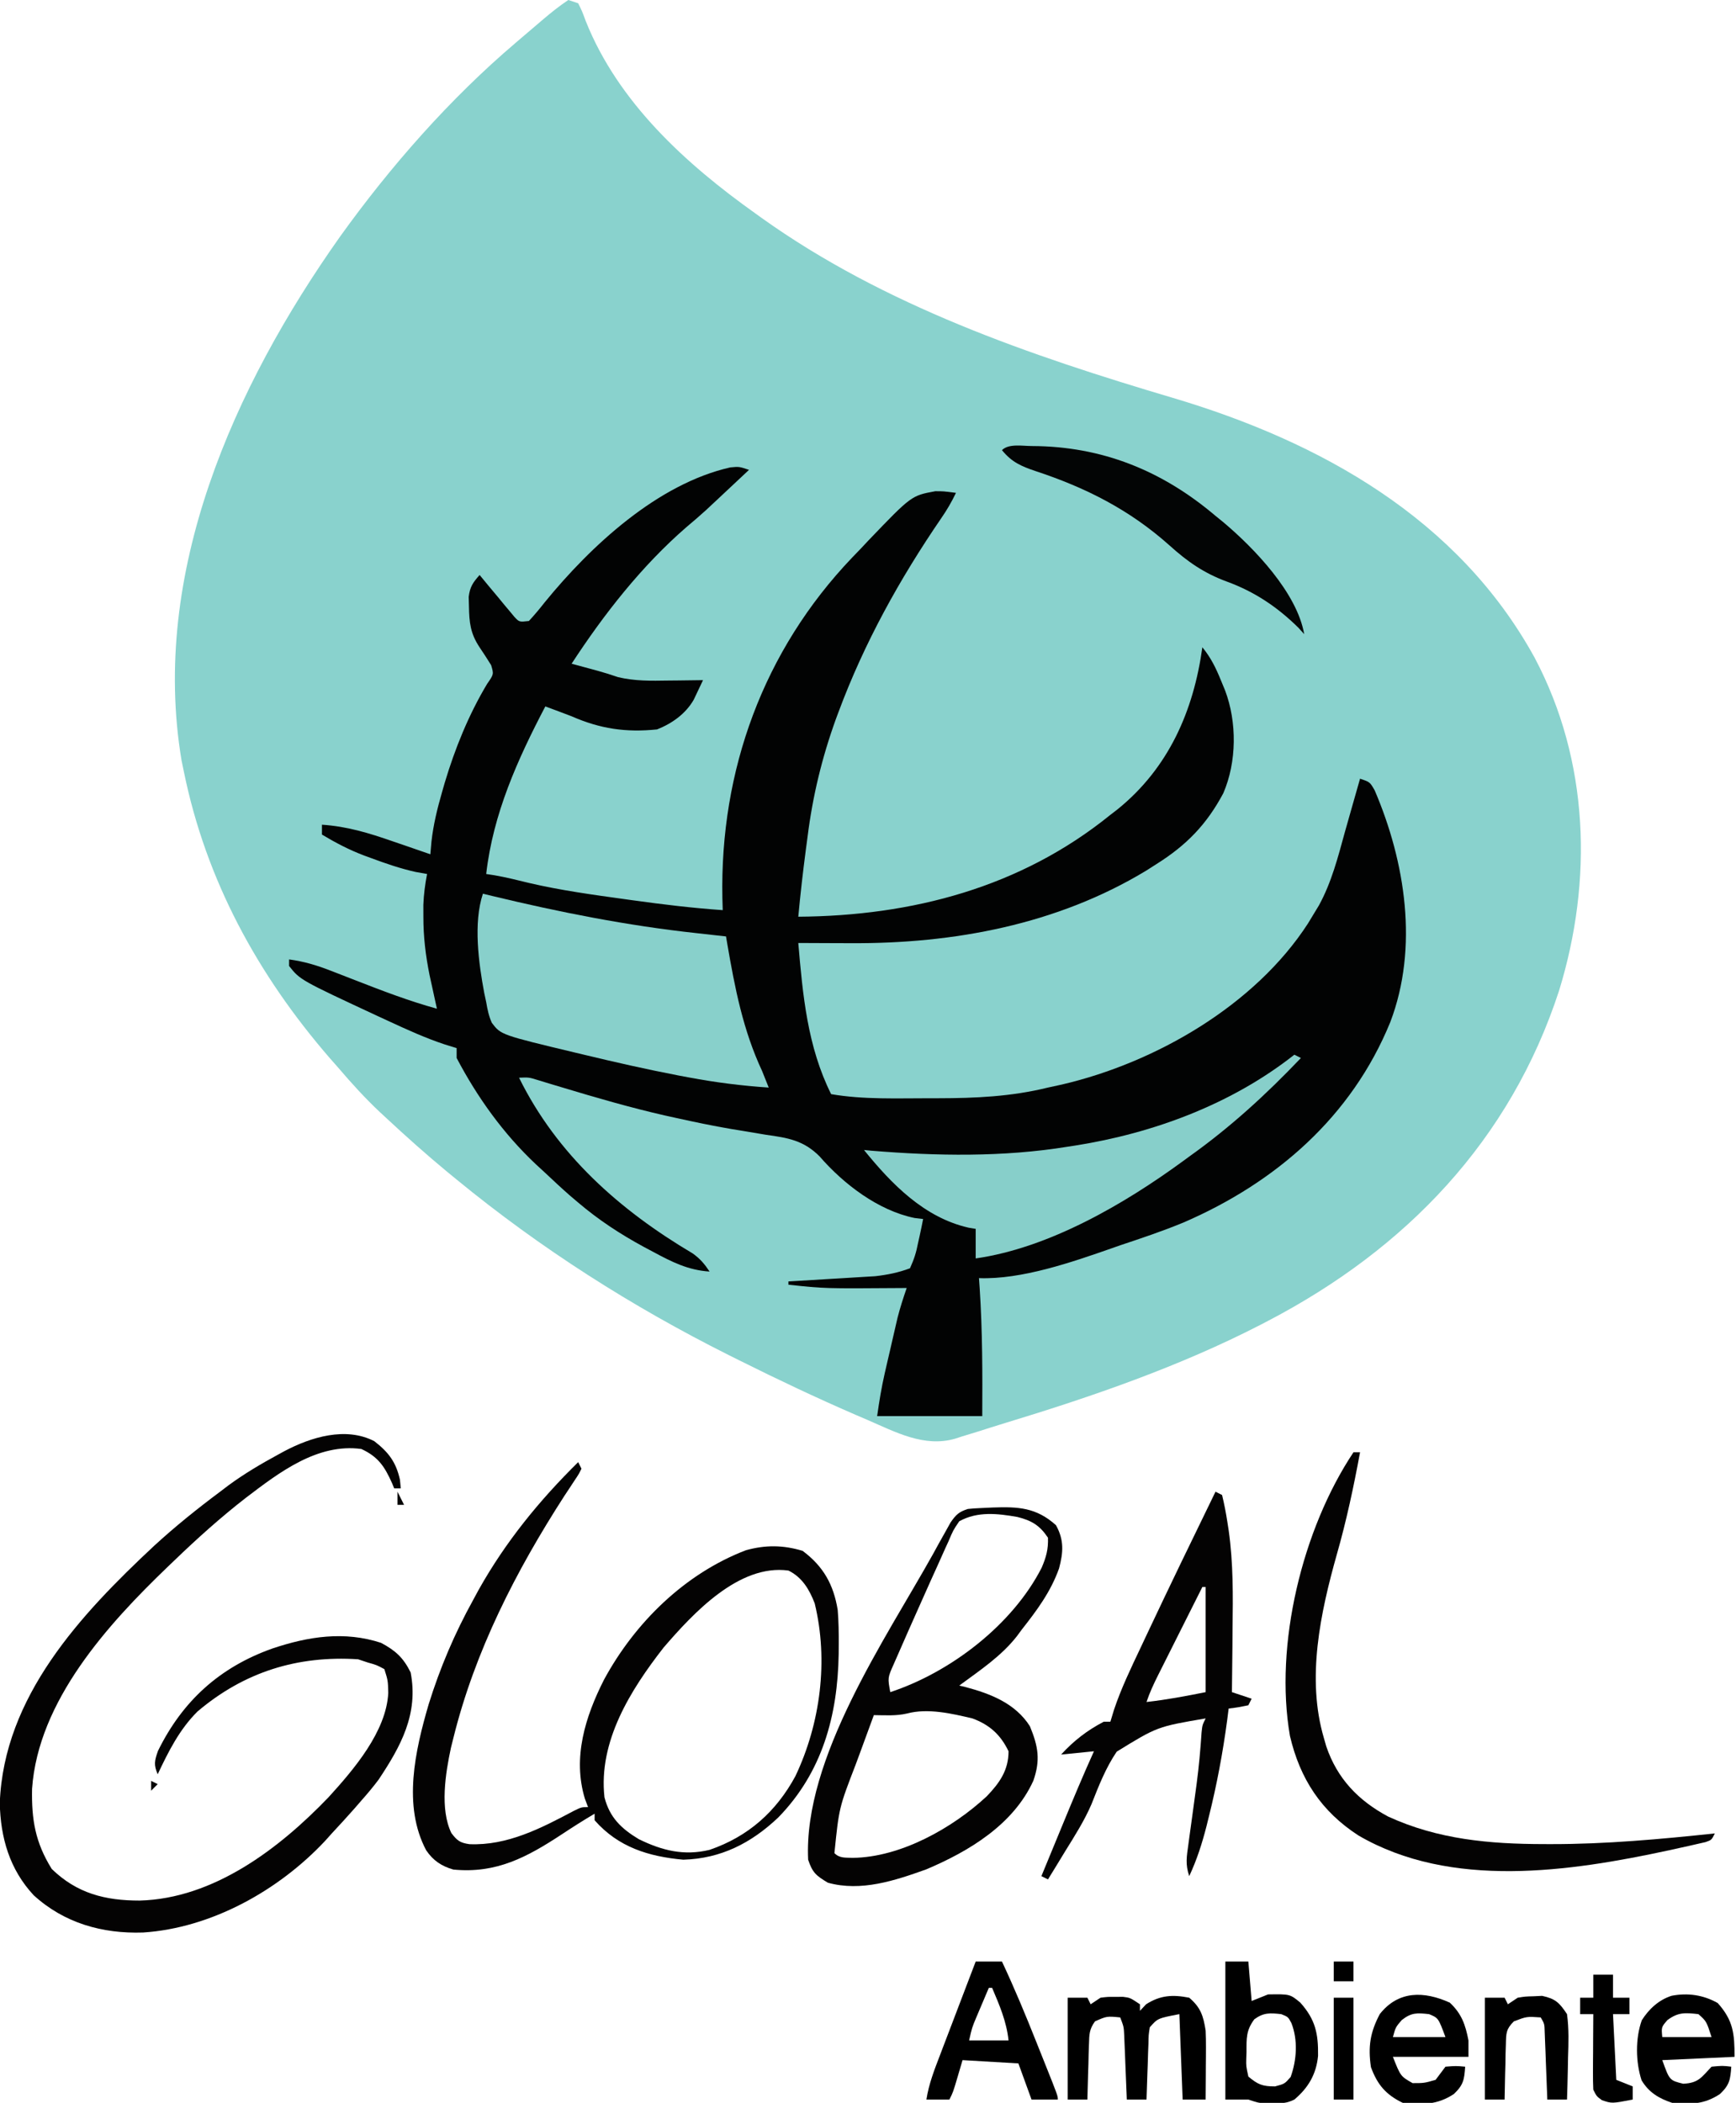 <svg width="360" height="436" viewBox="0 0 360 436" fill="none" xmlns="http://www.w3.org/2000/svg">
<g clip-path="url(#clip0_516_511)">
<path d="M117.856 0C118.531 0.225 119.205 0.45 119.9 0.681C120.701 2.297 120.701 2.297 121.475 4.386C128.185 21.22 142.212 33.992 156.687 44.281C157.104 44.581 157.52 44.881 157.949 45.19C183.348 63.337 213.537 73.694 243.204 82.49C273.81 91.587 302.422 107.513 318.271 136.42C329.555 157.77 330.334 182.538 323.325 205.357C313.185 236.488 291.537 258.951 262.962 273.863C262.445 274.133 261.928 274.403 261.396 274.681C244.627 283.313 226.486 289.567 208.471 295.036C206.551 295.622 204.64 296.23 202.728 296.841C201.645 297.174 200.562 297.505 199.478 297.834C199.018 297.985 198.557 298.135 198.083 298.29C191.636 300.161 185.688 296.909 179.85 294.385C178.691 293.888 178.691 293.888 177.508 293.382C169.317 289.836 161.268 286.02 153.281 282.038C152.218 281.508 152.218 281.508 151.133 280.968C130.969 270.859 112.138 258.875 94.694 244.569C94.031 244.025 93.368 243.482 92.684 242.922C88.381 239.355 84.222 235.647 80.132 231.838C79.464 231.219 79.464 231.219 78.782 230.588C75.702 227.692 72.911 224.622 70.169 221.406C69.564 220.718 68.958 220.031 68.351 219.344C53.432 202.112 42.744 182.513 38.15 160.094C37.982 159.283 37.815 158.473 37.642 157.638C31.151 118.737 48.539 80.127 70.491 49.095C80.969 34.494 93.249 20.514 106.956 8.856C107.486 8.403 107.486 8.403 108.027 7.941C109.215 6.924 110.406 5.91 111.597 4.896C111.981 4.569 112.365 4.242 112.761 3.904C114.416 2.502 116.049 1.205 117.856 0Z" fill="#89D2CD"/>
<path d="M155.325 97.419C153.737 98.91 152.147 100.4 150.556 101.889C150.083 102.333 149.611 102.776 149.123 103.232C148.656 103.669 148.188 104.106 147.706 104.556C147.06 105.16 147.06 105.16 146.401 105.776C145.074 106.985 143.714 108.145 142.339 109.298C133.056 117.355 125.231 127.349 118.537 137.613C119.023 137.744 119.509 137.876 120.009 138.012C120.662 138.189 121.314 138.366 121.986 138.549C122.947 138.81 122.947 138.81 123.926 139.076C125.358 139.471 126.778 139.915 128.181 140.401C131.685 141.228 135.007 141.165 138.592 141.104C139.285 141.098 139.978 141.092 140.693 141.085C142.391 141.069 144.089 141.047 145.787 141.019C145.381 141.889 144.968 142.756 144.553 143.621C144.323 144.104 144.094 144.588 143.858 145.085C142.176 148.01 139.364 150.007 136.25 151.238C129.789 151.898 124.476 151.12 118.537 148.513C116.726 147.815 114.907 147.142 113.087 146.469C107.328 157.462 102.242 168.742 100.825 181.213C101.399 181.3 101.974 181.388 102.565 181.479C105.001 181.909 107.365 182.494 109.766 183.086C116.343 184.619 123.01 185.527 129.693 186.45C130.223 186.523 130.754 186.597 131.3 186.673C137.481 187.529 143.646 188.279 149.875 188.706C149.851 187.881 149.828 187.055 149.803 186.205C149.278 159.734 158.307 134.895 176.681 115.64C177.277 115.022 177.873 114.405 178.487 113.769C179.266 112.938 179.266 112.938 180.06 112.09C189.009 102.758 189.009 102.758 193.951 101.85C195.646 101.847 195.646 101.847 198.244 102.188C197.355 104.047 196.373 105.736 195.199 107.43C186.559 120.05 179.235 133.264 173.889 147.618C173.613 148.357 173.613 148.357 173.332 149.111C170.438 157.133 168.519 165.087 167.46 173.548C167.348 174.391 167.236 175.233 167.12 176.1C166.51 180.749 165.973 185.4 165.544 190.069C189.137 189.909 211.697 183.995 230.262 168.95C230.994 168.388 230.994 168.388 231.739 167.814C242.343 159.242 247.518 147.395 249.337 134.206C251.09 136.338 252.13 138.468 253.169 141.019C253.459 141.721 253.749 142.424 254.048 143.148C256.539 149.745 256.483 157.965 253.683 164.463C250.212 170.972 246.025 175.263 239.8 179.169C239.1 179.616 238.4 180.063 237.679 180.523C219.187 191.714 197.752 195.682 176.401 195.561C175.346 195.558 174.291 195.555 173.236 195.552C170.672 195.545 168.108 195.533 165.544 195.519C166.469 206.312 167.44 217.023 172.356 226.856C179.033 228.014 186.151 227.702 192.921 227.708C193.448 227.708 193.975 227.709 194.518 227.709C202.315 227.698 209.717 227.367 217.319 225.494C218.286 225.283 219.252 225.073 220.219 224.863C239.636 220.336 260.233 208.462 271.233 191.479C271.651 190.789 272.069 190.099 272.5 189.388C272.834 188.838 273.167 188.288 273.511 187.722C276.136 182.942 277.465 177.7 278.904 172.472C279.429 170.572 279.974 168.678 280.519 166.783C281.029 165.009 281.534 163.233 282.037 161.456C284.081 162.138 284.081 162.138 285.079 163.883C291.425 178.696 294.214 196.452 288.306 211.931C280.287 231.56 264.547 245.215 245.392 253.486C241.101 255.256 236.709 256.731 232.306 258.194C231.45 258.495 231.45 258.495 230.576 258.803C222.316 261.696 211.821 265.334 203.012 265.006C203.062 265.702 203.111 266.397 203.161 267.114C203.741 275.96 203.745 284.754 203.694 293.619C196.5 293.619 189.306 293.619 181.894 293.619C182.333 290.542 182.796 287.66 183.488 284.653C183.752 283.505 183.752 283.505 184.021 282.334C184.296 281.155 184.296 281.155 184.576 279.951C184.757 279.162 184.937 278.373 185.123 277.56C185.3 276.796 185.477 276.031 185.659 275.244C185.819 274.553 185.979 273.863 186.143 273.152C186.677 271.08 187.325 269.072 188.025 267.05C187.383 267.055 187.383 267.055 186.727 267.061C170.996 267.175 170.996 267.175 163.5 266.369C163.5 266.144 163.5 265.919 163.5 265.688C164.094 265.653 164.688 265.619 165.3 265.584C167.524 265.454 169.747 265.319 171.97 265.18C172.928 265.122 173.887 265.065 174.846 265.01C176.231 264.93 177.616 264.844 179.001 264.756C179.832 264.706 180.664 264.656 181.52 264.605C184.07 264.31 186.301 263.863 188.706 262.963C189.55 261.08 189.994 259.741 190.367 257.768C190.475 257.287 190.584 256.806 190.695 256.31C190.96 255.125 191.198 253.935 191.431 252.744C190.845 252.675 190.26 252.607 189.656 252.536C182.11 250.991 174.925 245.492 169.956 239.76C166.638 236.432 163.395 235.917 158.859 235.287C157.267 235.021 155.676 234.753 154.085 234.483C153.272 234.351 152.46 234.218 151.623 234.082C147.794 233.431 144.002 232.632 140.21 231.795C139.468 231.632 138.727 231.469 137.963 231.301C130.699 229.649 123.565 227.572 116.435 225.423C115.583 225.167 114.731 224.911 113.854 224.648C113.097 224.417 112.34 224.186 111.56 223.948C109.676 223.363 109.676 223.363 107.637 223.45C115.504 239.408 128.509 250.917 143.627 259.873C145.18 260.971 146.102 262.068 147.15 263.644C142.679 263.351 139.352 261.658 135.441 259.556C134.489 259.05 134.489 259.05 133.519 258.533C128.602 255.864 124.172 252.968 119.9 249.338C119.334 248.857 118.767 248.377 118.184 247.882C116.448 246.359 114.764 244.794 113.087 243.206C112.435 242.606 111.782 242.005 111.11 241.386C104.38 235.048 98.998 227.543 94.694 219.363C94.694 218.688 94.694 218.014 94.694 217.319C93.421 216.922 93.421 216.922 92.123 216.518C88.169 215.198 84.421 213.492 80.643 211.741C79.57 211.246 79.57 211.246 78.475 210.74C62.245 203.187 62.245 203.187 59.95 200.288C59.95 199.838 59.95 199.388 59.95 198.925C63.005 199.338 65.65 200.122 68.519 201.24C68.935 201.401 69.352 201.561 69.781 201.727C71.104 202.237 72.425 202.752 73.745 203.268C79.308 205.435 84.843 207.56 90.606 209.144C90.467 208.511 90.327 207.877 90.183 207.225C89.999 206.383 89.816 205.541 89.627 204.673C89.445 203.843 89.263 203.013 89.076 202.158C88.255 198.078 87.787 194.191 87.796 190.026C87.794 189.231 87.793 188.437 87.791 187.618C87.876 185.423 88.149 183.367 88.562 181.213C87.776 181.072 86.989 180.932 86.178 180.787C82.982 180.077 79.96 179.029 76.896 177.891C76.441 177.725 75.985 177.558 75.516 177.387C72.403 176.207 69.617 174.75 66.763 173.038C66.763 172.363 66.763 171.689 66.763 170.994C71.992 171.34 76.519 172.721 81.452 174.443C82.204 174.699 82.956 174.956 83.731 175.221C85.571 175.85 87.408 176.485 89.244 177.125C89.32 176.253 89.397 175.381 89.475 174.483C89.871 170.953 90.688 167.632 91.671 164.224C91.847 163.608 92.024 162.992 92.207 162.357C94.341 155.209 97.174 148.216 101.011 141.804C102.408 139.797 102.408 139.797 101.847 137.911C101.067 136.643 100.251 135.398 99.42 134.164C97.542 131.316 97.304 129.072 97.248 125.691C97.231 125.051 97.213 124.412 97.195 123.753C97.453 121.67 98.079 120.762 99.462 119.219C100.029 119.907 100.595 120.596 101.179 121.305C101.926 122.199 102.674 123.094 103.422 123.988C103.795 124.442 104.168 124.897 104.552 125.366C104.914 125.796 105.276 126.227 105.65 126.67C105.981 127.07 106.313 127.469 106.655 127.881C107.672 128.983 107.672 128.983 109.681 128.756C110.85 127.493 111.902 126.233 112.96 124.882C122.518 113.159 136.366 100.323 151.45 96.908C153.281 96.737 153.281 96.737 155.325 97.419Z" fill="#020303"/>
<path d="M100.144 185.3C100.79 185.457 101.437 185.614 102.102 185.776C116.135 189.156 130.067 191.915 144.425 193.475C145.604 193.606 146.783 193.737 147.962 193.869C148.818 193.964 149.674 194.059 150.556 194.156C150.638 194.639 150.72 195.122 150.804 195.62C152.401 204.886 154.062 213.539 158.05 222.087C158.509 223.221 158.963 224.356 159.413 225.494C153.844 225.123 148.419 224.439 142.935 223.407C141.773 223.19 141.773 223.19 140.588 222.968C133.991 221.697 127.453 220.209 120.922 218.639C120.448 218.526 119.974 218.413 119.486 218.297C103.874 214.563 103.874 214.563 101.99 212.067C101.353 210.642 101.087 209.321 100.825 207.781C100.622 206.833 100.622 206.833 100.415 205.865C99.26 199.704 98.121 191.368 100.144 185.3Z" fill="#88D0CB"/>
<path d="M77.62 298.813C80.585 301.113 82.124 303.136 82.942 306.818C82.999 307.408 83.055 307.998 83.113 308.606C82.663 308.606 82.213 308.606 81.75 308.606C81.601 308.244 81.451 307.883 81.298 307.51C79.767 304.101 78.46 302.057 74.938 300.431C65.837 299.197 57.892 305.295 51.028 310.519C45.781 314.59 40.887 318.989 36.106 323.594C35.691 323.991 35.275 324.388 34.847 324.797C22.33 336.806 7.921 352.662 6.65 370.885C6.524 377.279 7.312 382.01 10.73 387.504C15.937 392.566 21.789 394.065 28.966 394.06C44.315 393.651 57.899 383.297 68.125 372.644C73.345 366.905 80.115 359.034 80.515 351.003C80.451 348.448 80.451 348.448 79.706 346.075C78.097 345.216 78.097 345.216 76.3 344.713C75.288 344.375 75.288 344.375 74.256 344.031C61.707 343.223 50.628 346.648 40.955 354.862C37.215 358.574 34.93 363.157 32.7 367.875C31.856 365.893 32.032 365.111 32.756 363.037C37.824 352.719 45.511 345.697 56.486 341.797C63.949 339.293 71.422 338.133 79.025 340.625C82.064 342.257 83.623 343.689 85.156 346.756C86.811 355.365 83.133 362.053 78.498 369.006C77.369 370.509 76.186 371.92 74.938 373.325C74.461 373.875 73.984 374.424 73.493 374.991C71.956 376.732 70.388 378.437 68.806 380.138C68.128 380.895 68.128 380.895 67.436 381.668C57.808 391.956 43.842 399.759 29.666 400.684C21.206 400.962 13.297 398.725 6.983 392.954C1.994 387.594 0.102 381.035 -0.045 373.839C0.781 351.776 16.7 334.754 31.966 320.503C36.33 316.498 40.897 312.826 45.644 309.288C46.221 308.849 46.798 308.411 47.392 307.96C50.677 305.551 54.118 303.521 57.693 301.581C58.325 301.235 58.325 301.235 58.969 300.883C64.494 297.967 71.683 295.749 77.62 298.813Z" fill="#040303"/>
<path d="M119.9 303.156C120.237 303.831 120.237 303.831 120.581 304.519C120.038 305.624 120.038 305.624 119.147 306.956C118.818 307.458 118.489 307.96 118.15 308.478C117.786 309.026 117.422 309.574 117.047 310.139C106.993 325.727 98.492 342.29 94.013 360.381C93.847 361.046 93.681 361.711 93.51 362.396C92.374 367.674 91.194 375.083 93.6 380.058C94.802 381.643 95.394 382.085 97.344 382.368C105.197 382.706 112.21 379.063 118.995 375.462C120.581 374.687 120.581 374.687 121.944 374.687C121.725 374.104 121.507 373.52 121.281 372.918C118.709 364.398 121.369 355.938 125.244 348.286C131.655 336.443 142.019 326.266 154.697 321.42C158.758 320.296 162.417 320.336 166.438 321.55C170.733 324.746 172.862 328.536 173.719 333.812C173.916 336.2 173.946 338.57 173.932 340.966C173.928 341.624 173.924 342.282 173.92 342.96C173.706 355.751 170.51 367.477 161.392 376.832C155.792 382.137 149.511 385.364 141.7 385.587C134.46 384.929 128.211 382.983 123.306 377.412C123.306 376.963 123.306 376.513 123.306 376.05C120.999 377.408 118.754 378.841 116.52 380.316C109.281 385.074 102.921 388.502 94.013 387.631C91.558 386.926 89.845 385.787 88.374 383.632C83.47 374.4 86.092 362.955 88.887 353.385C91.248 345.794 94.261 338.722 98.1 331.769C98.485 331.058 98.869 330.348 99.266 329.616C104.847 319.672 111.799 311.148 119.9 303.156ZM137.618 341.596C130.737 350.419 124.065 361.061 125.35 372.644C126.422 376.829 128.822 379.134 132.461 381.324C137.321 383.71 141.857 384.824 147.15 383.544C155.148 380.802 160.953 375.638 164.948 368.258C170.148 357.299 171.822 344.276 168.95 332.45C167.852 329.576 166.336 327.015 163.5 325.637C153.228 324.228 143.702 334.539 137.618 341.596Z" fill="#040303"/>
<path d="M205.841 312.563C211.175 312.374 214.895 312.562 218.979 316.228C220.7 319.326 220.496 321.89 219.618 325.196C217.897 330.035 215.024 333.896 211.869 337.9C211.555 338.327 211.242 338.754 210.919 339.193C207.663 343.383 203.161 346.358 198.925 349.481C199.346 349.581 199.766 349.681 200.2 349.785C205.403 351.163 210.568 353.179 213.572 357.912C215.307 362.104 215.78 364.934 214.296 369.195C210.172 378.274 201.007 383.814 192.096 387.586C185.602 389.913 178.552 392.273 171.675 390.356C169.237 388.893 168.483 388.275 167.587 385.587C166.581 364.519 183.706 339.753 193.475 322.231C193.89 321.475 194.305 320.718 194.733 319.938C195.148 319.199 195.562 318.461 195.99 317.699C196.363 317.029 196.735 316.359 197.12 315.669C198.258 314.036 198.849 313.461 200.713 312.864C202.42 312.681 204.127 312.667 205.841 312.563ZM198.925 315.419C197.668 317.272 197.668 317.272 196.698 319.567C196.505 319.985 196.313 320.402 196.114 320.832C195.493 322.187 194.888 323.55 194.284 324.914C193.862 325.845 193.44 326.776 193.017 327.707C191.98 329.999 190.958 332.296 189.943 334.598C189.434 335.752 188.919 336.904 188.405 338.056C187.601 339.859 186.808 341.666 186.024 343.478C185.795 343.998 185.567 344.518 185.331 345.054C184.072 347.877 184.072 347.877 184.619 350.844C197.133 346.72 209.97 336.883 216.012 325.047C216.947 322.874 217.41 321.199 217.319 318.825C215.601 316.248 213.903 315.255 210.975 314.525C206.845 313.803 202.72 313.322 198.925 315.419ZM188.11 355.272C185.824 355.81 183.557 355.631 181.212 355.612C180.226 358.278 179.25 360.947 178.275 363.617C177.999 364.361 177.724 365.105 177.44 365.871C173.993 374.81 173.993 374.81 173.037 384.225C174.142 385.33 175.295 385.129 176.827 385.204C186.757 385.101 197.556 379.022 204.633 372.431C207.293 369.662 209.144 367.027 209.144 363.106C207.488 359.657 205.212 357.614 201.65 356.294C197.401 355.29 192.423 354.122 188.11 355.272Z" fill="#040303"/>
<path d="M268.412 218.681C269.087 219.018 269.087 219.018 269.775 219.362C262.547 226.946 255.149 233.723 246.612 239.8C246.016 240.237 246.016 240.237 245.408 240.683C233.171 249.645 217.535 258.753 202.331 260.919C202.331 258.895 202.331 256.872 202.331 254.787C201.847 254.708 201.363 254.629 200.865 254.548C191.653 252.45 184.91 245.523 179.169 238.437C179.677 238.487 180.186 238.536 180.709 238.587C194.182 239.693 208.037 239.936 221.406 237.756C222.193 237.635 222.193 237.635 222.996 237.512C239.236 234.945 255.425 228.925 268.412 218.681Z" fill="#87CFCA"/>
<path d="M252.063 309.287C252.512 309.512 252.962 309.737 253.425 309.969C253.879 311.845 254.231 313.656 254.524 315.56C254.614 316.136 254.703 316.712 254.795 317.306C255.757 324.096 255.694 330.846 255.597 337.687C255.586 338.974 255.577 340.26 255.569 341.547C255.546 344.646 255.511 347.745 255.469 350.844C256.818 351.293 258.167 351.743 259.556 352.206C259.331 352.656 259.107 353.105 258.875 353.569C256.789 353.995 256.789 353.995 254.788 354.25C254.687 355.044 254.587 355.838 254.484 356.656C253.581 363.403 252.349 369.996 250.7 376.603C250.53 377.289 250.361 377.975 250.186 378.682C249.262 382.284 248.191 385.625 246.613 388.994C245.785 386.511 246.08 385.008 246.437 382.418C246.497 381.972 246.557 381.525 246.618 381.065C246.811 379.634 247.009 378.204 247.209 376.774C247.465 374.909 247.718 373.043 247.97 371.177C248.031 370.724 248.093 370.27 248.156 369.802C248.625 366.272 248.94 362.745 249.173 359.193C249.338 357.656 249.338 357.656 250.019 356.294C239.991 358.005 239.991 358.005 231.577 363.186C229.286 366.566 227.835 370.306 226.342 374.088C224.867 377.5 222.895 380.605 220.938 383.757C220.24 384.903 219.541 386.05 218.844 387.197C218.336 388.024 217.828 388.85 217.319 389.675C216.869 389.45 216.42 389.225 215.956 388.994C217.07 386.292 218.184 383.591 219.299 380.89C219.678 379.974 220.055 379.057 220.433 378.141C222.51 373.1 224.609 368.075 226.856 363.106C223.484 363.443 223.484 363.443 220.044 363.787C222.651 360.935 225.457 358.761 228.9 356.975C229.35 356.975 229.799 356.975 230.263 356.975C230.512 356.155 230.761 355.335 231.018 354.489C232.511 350.022 234.552 345.813 236.564 341.562C236.981 340.675 237.397 339.788 237.814 338.902C242.479 328.99 247.264 319.135 252.063 309.287ZM249.338 329.044C247.796 332.11 246.256 335.177 244.718 338.245C244.194 339.289 243.67 340.332 243.146 341.376C242.392 342.875 241.64 344.375 240.888 345.875C240.654 346.342 240.419 346.808 240.177 347.288C239.251 349.139 238.412 350.921 237.756 352.887C241.936 352.423 245.862 351.675 250.019 350.844C250.019 343.65 250.019 336.456 250.019 329.044C249.794 329.044 249.569 329.044 249.338 329.044Z" fill="#040303"/>
<path d="M280.675 301.112C281.125 301.112 281.574 301.112 282.038 301.112C280.72 308.26 279.224 315.283 277.226 322.274C273.819 334.375 270.886 347.992 274.544 360.381C274.703 360.938 274.862 361.495 275.026 362.068C277.299 368.775 281.674 373.332 287.871 376.646C298.219 381.394 308.888 382.334 320.145 382.352C320.625 382.353 321.104 382.355 321.598 382.356C332.999 382.37 344.284 381.339 355.613 380.137C354.931 381.5 354.931 381.5 353.694 381.935C353.157 382.057 352.619 382.18 352.065 382.306C351.461 382.445 350.857 382.584 350.234 382.727C349.25 382.942 349.25 382.942 348.247 383.161C347.574 383.31 346.902 383.459 346.21 383.612C325.546 388.081 300.869 391.745 281.694 380.558C274.012 375.581 269.589 368.851 267.5 359.926C264.222 341.066 270.058 317.039 280.675 301.112Z" fill="#040303"/>
<path d="M213.998 92.48C228.554 92.539 240.98 97.561 252.062 106.956C252.604 107.396 253.146 107.836 253.704 108.289C260.063 113.644 268.964 122.882 270.456 131.481C270.049 131.032 269.641 130.582 269.221 130.119C264.847 125.817 260.147 122.679 254.404 120.581C249.67 118.84 246.255 116.453 242.525 113.088C234.284 105.724 225.21 101.123 214.76 97.679C211.806 96.679 209.808 95.836 207.781 93.331C209.188 91.925 212.07 92.486 213.998 92.48Z" fill="#030505"/>
<path d="M221.406 414.2C222.755 414.2 224.104 414.2 225.494 414.2C225.719 414.65 225.943 415.099 226.175 415.563C226.849 415.113 227.524 414.663 228.219 414.2C229.688 414.019 229.688 414.019 231.284 414.03C231.811 414.026 232.338 414.023 232.881 414.019C234.35 414.2 234.35 414.2 236.394 415.563C236.394 416.012 236.394 416.462 236.394 416.925C236.815 416.475 237.237 416.026 237.671 415.563C240.623 413.673 243.191 413.53 246.613 414.2C249.006 416.243 249.543 417.99 250.019 421.013C250.071 422.166 250.092 423.32 250.085 424.475C250.083 425.109 250.081 425.744 250.079 426.397C250.07 427.378 250.07 427.378 250.061 428.379C250.058 429.046 250.055 429.712 250.052 430.4C250.044 432.039 250.033 433.679 250.019 435.319C248.445 435.319 246.871 435.319 245.25 435.319C244.913 426.551 244.913 426.551 244.569 417.606C240.076 418.473 240.076 418.473 238.438 420.331C238.185 421.915 238.185 421.915 238.155 423.743C238.129 424.415 238.103 425.086 238.076 425.779C238.044 426.834 238.044 426.834 238.012 427.91C237.985 428.619 237.959 429.328 237.932 430.058C237.868 431.811 237.809 433.565 237.756 435.319C236.407 435.319 235.059 435.319 233.669 435.319C233.652 434.875 233.635 434.432 233.617 433.975C233.538 431.968 233.454 429.96 233.371 427.953C233.344 427.255 233.317 426.557 233.29 425.838C233.261 425.169 233.232 424.499 233.203 423.809C233.178 423.192 233.153 422.575 233.127 421.939C233.041 420.229 233.041 420.229 232.306 418.288C229.531 418.018 229.531 418.018 227.083 419.1C225.885 420.725 225.884 421.802 225.826 423.809C225.79 424.814 225.79 424.814 225.753 425.838C225.73 426.885 225.73 426.885 225.707 427.953C225.683 428.658 225.66 429.364 225.636 430.091C225.58 431.834 225.533 433.576 225.494 435.319C224.145 435.319 222.796 435.319 221.406 435.319C221.406 428.35 221.406 421.38 221.406 414.2Z" fill="black"/>
<path d="M202.331 406.706C204.13 406.706 205.928 406.706 207.781 406.706C210.367 412.215 212.69 417.807 214.937 423.46C215.497 424.867 216.06 426.273 216.623 427.679C219.363 434.542 219.363 434.542 219.363 435.319C217.564 435.319 215.766 435.319 213.913 435.319C212.564 431.609 212.564 431.609 211.188 427.825C207.366 427.6 203.544 427.375 199.606 427.144C199.283 428.24 198.96 429.336 198.627 430.465C197.648 433.786 197.648 433.786 196.881 435.319C195.308 435.319 193.734 435.319 192.113 435.319C192.614 432.061 193.771 429.126 194.947 426.066C195.157 425.511 195.368 424.957 195.585 424.385C196.256 422.621 196.931 420.859 197.605 419.096C198.062 417.898 198.518 416.699 198.974 415.5C200.09 412.568 201.21 409.637 202.331 406.706ZM205.056 412.156C204.5 413.461 203.947 414.767 203.396 416.073C203.088 416.801 202.779 417.528 202.462 418.277C201.567 420.409 201.567 420.409 200.969 423.056C203.667 423.056 206.364 423.056 209.144 423.056C208.731 419.132 207.266 415.753 205.738 412.156C205.513 412.156 205.288 412.156 205.056 412.156Z" fill="black"/>
<path d="M254.106 406.706C255.68 406.706 257.254 406.706 258.875 406.706C259.1 409.404 259.325 412.102 259.556 414.881C260.68 414.432 261.804 413.982 262.962 413.519C267.498 413.447 267.498 413.447 269.647 415.217C272.779 418.725 273.391 421.616 273.33 426.25C272.974 430.021 271.322 432.878 268.412 435.319C266.81 436.12 265.81 436.091 264.027 436.085C263.227 436.088 263.227 436.088 262.412 436.09C260.919 436 260.919 436 258.875 435.319C257.301 435.319 255.728 435.319 254.106 435.319C254.106 425.877 254.106 416.434 254.106 406.706ZM260.128 418.66C258.395 420.971 258.489 422.621 258.492 425.483C258.476 425.941 258.459 426.399 258.443 426.871C258.407 428.388 258.407 428.388 258.875 430.55C260.859 432.216 261.814 432.594 264.41 432.594C266.409 432.058 266.409 432.058 267.646 430.635C268.909 427.128 269.185 422.98 267.803 419.461C267.121 418.178 267.121 418.178 265.687 417.606C263.336 417.351 262.081 417.262 260.128 418.66Z" fill="black"/>
<path d="M300.644 415.222C303.093 417.5 303.894 419.808 304.519 423.056C304.519 424.18 304.519 425.304 304.519 426.462C299.348 426.462 294.177 426.462 288.85 426.462C290.443 430.494 290.443 430.494 292.937 431.912C295.345 431.909 295.345 431.909 297.706 431.231C298.392 430.326 299.073 429.418 299.75 428.506C301.921 428.336 301.921 428.336 303.837 428.506C303.655 431.183 303.48 432.286 301.496 434.169C298.033 436.449 294.981 436.416 290.894 436C287.38 434.306 285.627 432.225 284.294 428.591C283.674 424.376 284.126 421.39 286.125 417.606C289.995 412.669 295.367 412.832 300.644 415.222ZM290.681 418.841C289.411 420.318 289.411 420.318 288.85 422.375C292.447 422.375 296.044 422.375 299.75 422.375C298.274 418.401 298.274 418.401 296.344 417.606C293.837 417.334 292.7 417.259 290.681 418.841Z" fill="black"/>
<path d="M356.209 415.307C359.43 418.907 359.7 421.64 359.7 426.462C352.281 426.8 352.281 426.8 344.712 427.144C346.219 431.342 346.219 431.342 349.055 432.04C352.245 431.875 352.792 430.755 354.931 428.506C357.188 428.293 357.188 428.293 359.019 428.506C358.836 431.183 358.662 432.286 356.677 434.169C353.358 436.355 350.673 436.325 346.756 436C344.022 435.088 341.937 433.859 340.417 431.324C339.18 427.52 339.112 422.652 340.465 418.876C341.95 416.536 343.999 414.642 346.652 413.801C350.02 413.153 353.239 413.628 356.209 415.307ZM345.777 418.841C344.515 420.303 344.515 420.303 344.712 422.375C348.085 422.375 351.457 422.375 354.931 422.375C353.882 419.103 353.882 419.103 352.206 417.606C349.477 417.303 348.019 417.174 345.777 418.841Z" fill="black"/>
<path d="M307.925 414.2C309.274 414.2 310.623 414.2 312.013 414.2C312.237 414.65 312.462 415.099 312.694 415.563C313.368 415.113 314.043 414.663 314.738 414.2C316.308 413.947 316.308 413.947 318.059 413.902C318.633 413.875 319.207 413.848 319.799 413.819C322.572 414.422 323.372 415.226 324.956 417.606C325.374 420.64 325.276 423.621 325.169 426.675C325.154 427.505 325.138 428.334 325.123 429.189C325.083 431.233 325.027 433.275 324.956 435.319C323.607 435.319 322.259 435.319 320.869 435.319C320.852 434.851 320.835 434.384 320.817 433.902C320.738 431.791 320.655 429.68 320.571 427.57C320.544 426.834 320.517 426.098 320.49 425.34C320.461 424.637 320.433 423.934 320.403 423.211C320.378 422.561 320.353 421.912 320.327 421.243C320.285 419.635 320.285 419.635 319.506 418.288C316.606 418.089 316.606 418.089 313.944 419.1C312.316 420.703 312.331 421.552 312.279 423.809C312.257 424.479 312.235 425.149 312.212 425.838C312.202 426.536 312.193 427.234 312.183 427.953C312.163 428.658 312.142 429.364 312.122 430.091C312.073 431.834 312.038 433.576 312.013 435.319C310.664 435.319 309.315 435.319 307.925 435.319C307.925 428.35 307.925 421.38 307.925 414.2Z" fill="black"/>
<path d="M330.406 409.431C331.755 409.431 333.104 409.431 334.494 409.431C334.494 411.005 334.494 412.579 334.494 414.2C335.618 414.2 336.742 414.2 337.9 414.2C337.9 415.324 337.9 416.448 337.9 417.606C336.776 417.606 335.652 417.606 334.494 417.606C334.718 422.103 334.943 426.599 335.175 431.231C336.299 431.681 337.423 432.131 338.581 432.594C338.581 433.493 338.581 434.392 338.581 435.319C334.254 436.151 334.254 436.151 332.194 435.447C331.087 434.638 331.087 434.638 330.406 433.275C330.349 432.089 330.333 430.901 330.34 429.714C330.342 429.012 330.344 428.309 330.346 427.586C330.352 426.85 330.358 426.114 330.364 425.355C330.367 424.614 330.37 423.873 330.373 423.109C330.381 421.275 330.392 419.441 330.406 417.606C329.507 417.606 328.608 417.606 327.681 417.606C327.681 416.482 327.681 415.358 327.681 414.2C328.58 414.2 329.48 414.2 330.406 414.2C330.406 412.626 330.406 411.053 330.406 409.431Z" fill="black"/>
<path d="M276.587 414.2C277.936 414.2 279.285 414.2 280.675 414.2C280.675 421.169 280.675 428.138 280.675 435.319C279.326 435.319 277.977 435.319 276.587 435.319C276.587 428.35 276.587 421.38 276.587 414.2Z" fill="black"/>
<path d="M276.587 406.706C277.936 406.706 279.285 406.706 280.675 406.706C280.675 408.055 280.675 409.404 280.675 410.794C279.326 410.794 277.977 410.794 276.587 410.794C276.587 409.445 276.587 408.096 276.587 406.706Z" fill="black"/>
<path d="M82.431 309.287C82.881 310.187 83.33 311.086 83.794 312.012C83.344 312.012 82.894 312.012 82.431 312.012C82.431 311.113 82.431 310.214 82.431 309.287Z" fill="#040303"/>
<path d="M31.337 369.237C32.012 369.575 32.012 369.575 32.7 369.919C32.25 370.368 31.801 370.818 31.337 371.281C31.337 370.607 31.337 369.932 31.337 369.237Z" fill="#040303"/>
</g>
<defs>
<clipPath id="clip0_516_511">
<rect width="359.7" height="436" fill="white"/>
</clipPath>
</defs>
</svg>
